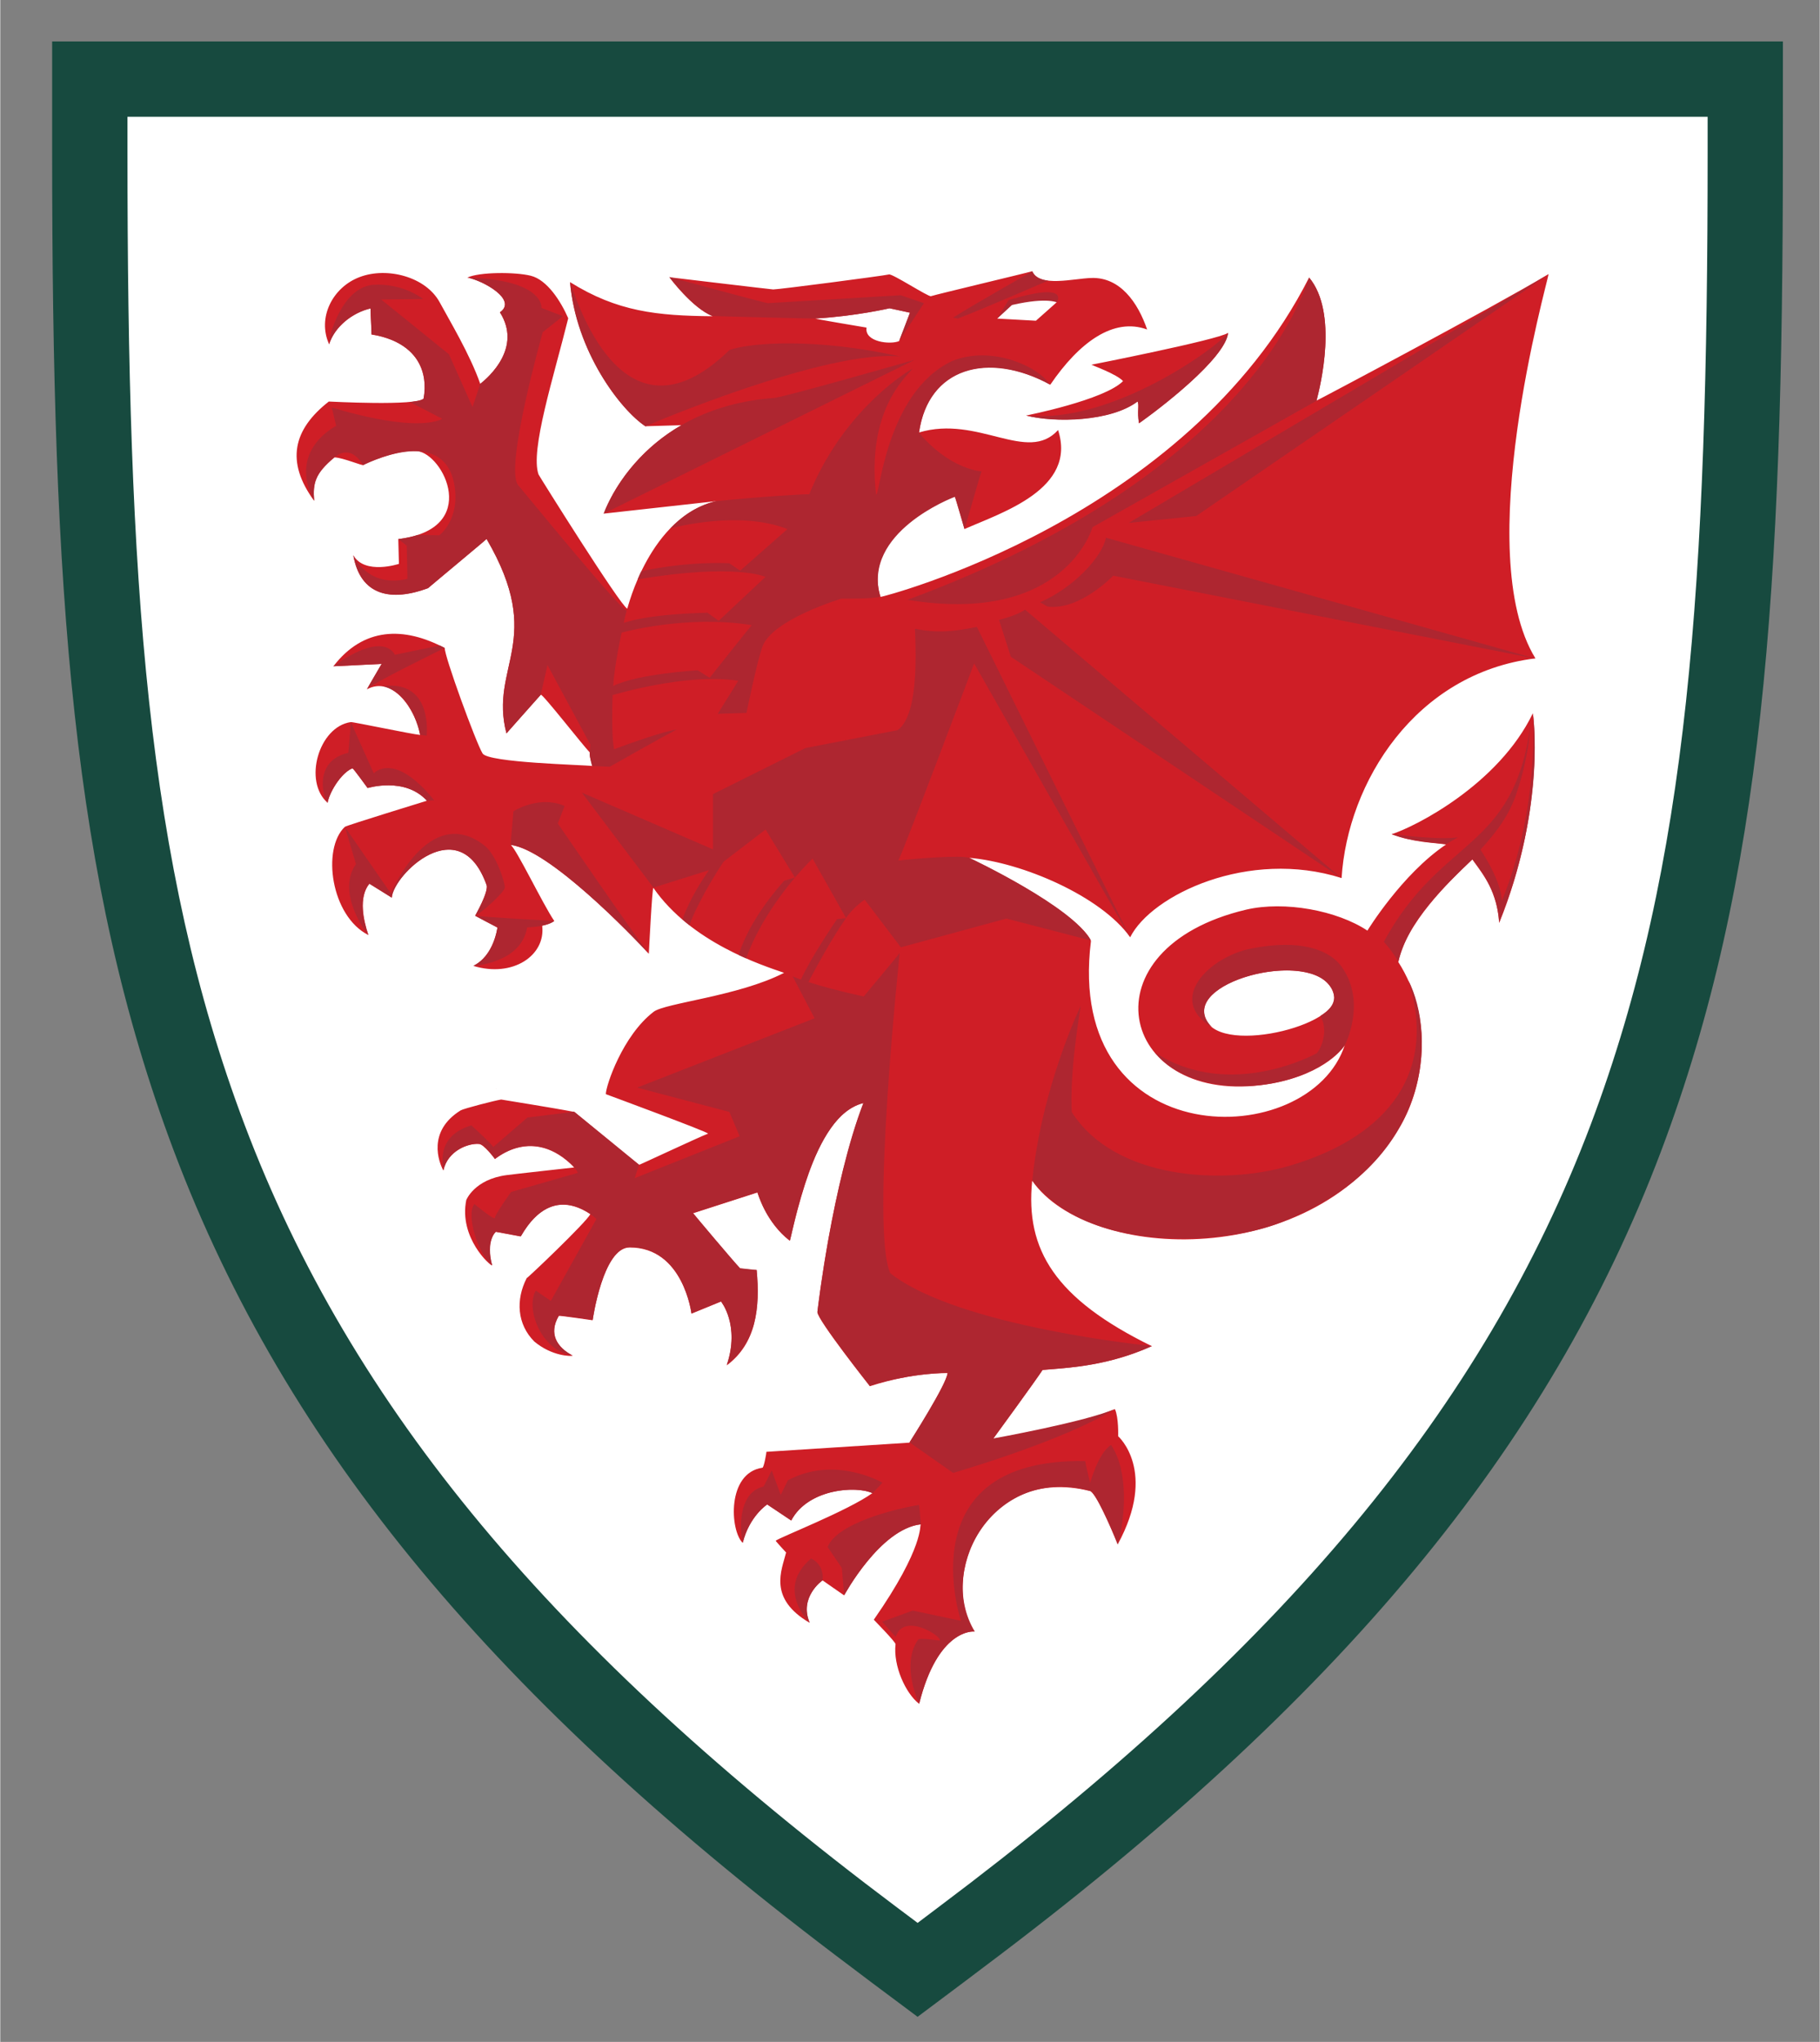 <svg height="334.955" viewBox="0 0 61.6 69.133" width="298.547" xmlns="http://www.w3.org/2000/svg"><rect x="0" y="0" width="61.6" height="69.133" fill="#808080" stroke="none"/><path d="m201.96-74.887v1.168h-1.168v.844h1.168v1.168h.844v-1.168h1.168v-.844h-1.168v-1.168z" fill="#b59e51"/><g stroke-width=".754" transform="matrix(1.326 0 0 1.326 1.755 1.404)"><g><path d="m20.988 48.41c-8.945-6.715-14.184-13.008-16.977-20.418-2.566-6.793-3.051-14.094-3.051-25.188v-1.844h42.27v1.844c0 11.094-.484 18.395-3.051 25.188-2.793 7.406-8.027 13.703-16.977 20.418l-1.109.828z" fill="#fff"/><path d="m27.711 9.184c-.641.52-2.137.551-2.844.367.004 0 2-.395 2.477-.879-.156-.176-.793-.406-.809-.418.004 0 3.219-.633 3.488-.812-.012.121-.102.723-2.273 2.309-.051-.301.012-.477-.039-.566m-16.379 17.555.004-.004c-.008 0-.008 0-.004.004m12.098-5.887c2.68 1.312 3.102 2.055 3.094 2.121-.68 5.473 5.594 5.398 6.484 2.644-.051.121-.637.844-2.148 1.031-3.629.445-4.531-3.496-.375-4.481.988-.23 2.328.023 3.098.535 0 0 .879-1.441 2.008-2.199-.309-.051-.828-.047-1.391-.262.613-.195 2.731-1.273 3.606-3.086.027.148.297 2.504-.859 5.352-.051-.793-.383-1.207-.684-1.621-.621.578-1.699 1.645-1.891 2.617.922 1.445.645 3.16.066 4.164-2.148 3.734-7.953 3.512-9.414 1.422-.18 1.766.59 3.016 3.055 4.223-1.109.496-2.019.543-2.789.609-.207.309-1.23 1.715-1.262 1.758.742-.129 2.422-.449 3.109-.758.098.215.082.691.082.691s1.012.887-.012 2.762c0 0-.512-1.289-.707-1.363-2.688-.672-3.856 2.223-2.949 3.59-.008-.004-.922-.109-1.414 1.844-.348-.27-.664-.973-.602-1.523.004-.055-.523-.59-.555-.625 1.301-1.867 1.168-2.43 1.199-2.434-1.023.094-1.957 1.812-1.957 1.812l-.551-.383s-.609.418-.332 1.082c-1.066-.625-.711-1.34-.598-1.793-.012-.012-.273-.297-.266-.301.102-.086 1.836-.762 2.469-1.215-.473-.211-1.676-.074-2.074.699l-.613-.41s-.453.293-.625.98c-.324-.312-.41-1.785.504-1.918.039-.004.105-.383.102-.406l3.652-.234s.934-1.445.973-1.777c-.023.008-.828-.035-1.984.336 0 0-1.336-1.688-1.34-1.891.434-3.531 1.18-5.344 1.18-5.344-.855.242-1.375 1.316-1.883 3.523-.605-.457-.828-1.234-.828-1.234l-1.645.531c.004.012 1.105 1.32 1.203 1.41.059.008.422.047.422.043.09.965-.008 1.867-.762 2.43.348-1.043-.148-1.629-.148-1.629l-.754.309s-.203-1.691-1.578-1.691c-.684 0-.945 1.859-.945 1.859s-.855-.125-.863-.113c-.406.684.355 1.02.355 1.02-.043.012-.52.019-.98-.363-.441-.441-.48-1.066-.195-1.621 0 .023 1.52-1.422 1.625-1.633-1.152-.758-1.715.508-1.781.57-.004 0-.484-.09-.633-.117 0 0-.277.223-.094.855-.039.023-.855-.703-.66-1.668 0 .004.199-.527 1.035-.637.105-.016 1.723-.195 1.723-.195-1.066-1.094-2.023-.199-2.027-.215-.004-.004-.289-.391-.414-.383-.25-.023-.789.16-.902.676-.117-.211-.418-1 .441-1.535.078-.047.883-.254 1.035-.277.012.004 1.324.211 1.863.316.012 0 1.484 1.234 1.656 1.352.004.008 1.516-.703 1.762-.797.059-.023-2.609-1.008-2.609-1.008 0-.215.43-1.496 1.219-2.102.289-.227 2.172-.398 3.332-.996-.574-.199-2.367-.773-3.336-2.168-.031-.047-.117 1.68-.117 1.68s-2.426-2.644-3.527-2.777c.141.09.828 1.527 1.113 1.941-.031.019-.082.07-.309.121.094.758-.75 1.332-1.754 1.027.383-.203.551-.602.613-.98 0 0-.566-.297-.57-.301 0 0 .355-.617.289-.797-.688-1.895-2.363-.273-2.418.336 0 0-.566-.359-.57-.359-.285.348-.152.934-.027 1.312-.957-.48-1.195-2.203-.602-2.762.035-.035 2.09-.664 2.098-.668-.566-.617-1.516-.324-1.516-.324s-.359-.496-.387-.504c-.215.066-.578.543-.633.883-.629-.543-.23-1.945.59-2.062.055-.008 1.535.305 1.77.328-.102-.629-.699-1.527-1.359-1.164 0-.008.379-.652.379-.648l-1.234.059c.766-1 1.801-1.02 2.844-.465-.016.191.797 2.418.965 2.691.148.238 2.574.289 2.801.32-.016-.09-.082-.258-.062-.344-.176-.18-1.211-1.508-1.254-1.477-.039.039-.848.957-.875.988-.445-1.727 1.008-2.379-.508-4.965 0 .004-1.488 1.254-1.496 1.258-.949.348-1.73.188-1.906-.84.293.508 1.164.219 1.164.219l-.016-.633c2.129-.254 1.148-2.184.48-2.246-.516-.051-1.371.336-1.371.355-.019.027-.52-.188-.742-.195-.496.418-.555.66-.516 1.109-.73-1-.539-1.82.375-2.535.027 0 2.25.121 2.422-.078.023-.098.27-1.375-1.332-1.633 0-.293-.023-.375-.023-.668-.445.094-.93.48-1.059.918-.309-.68.09-1.461.785-1.719.695-.262 1.684-.008 2.039.648.242.449.777 1.336 1.035 2.082.215-.176 1.078-.918.5-1.828.453-.305-.391-.801-.828-.887.301-.145 1.223-.145 1.617-.047.422.105.77.656.957 1.086-.371 1.5-.977 3.371-.758 3.988.016.039 2.098 3.367 2.266 3.426.016-.031.574-2.356 2.281-2.746l-2.883.32c.359-.918 1.098-1.754 1.984-2.258l-.918.027c-.637-.422-1.758-1.895-1.926-3.68 1.207.754 2.219.859 3.641.871-.531-.215-1.105-.996-1.105-.996s2.613.312 2.652.312c.148 0 2.781-.344 2.957-.383.086-.023 1.008.578 1.07.555.141-.047 2.43-.59 2.586-.637.18.422 1.055.184 1.512.172.73-.023 1.184.621 1.422 1.316-.855-.316-1.734.324-2.473 1.41-1.406-.797-3.094-.59-3.352 1.219 1.512-.453 2.766.805 3.551-.062.488 1.504-1.434 2.106-2.387 2.527 0-.004-.242-.832-.246-.832-.066.016-2.426.934-1.898 2.566.004.012 7.801-1.957 10.941-8.156.742.898.293 2.731.188 3.144 0 .008 4.504-2.379 5.926-3.231-.035.242-1.992 7.117-.336 9.812-3.07.375-4.797 3.172-4.949 5.609-2.371-.754-4.856.43-5.398 1.512-.742-1.047-2.762-1.914-4.094-2.027m.699-13.77.988.055s.535-.473.531-.473c-.133-.289-1.156.066-1.156.066zm-2.504.574c.004 0 .277-.723.277-.723s-.512-.117-.52-.117c0 0-.82.199-1.898.266-.016.008 1.309.23 1.309.23-.059.371.613.441.832.344m11.113 16.758c-.168-1.246-3.352-.598-3.328.363.031 1.191 3.379.422 3.328-.363" fill="#cf1e26"/><path d="m38.203 5.949-8.992 6.168-1.723.176zm-27.105 15.605c.027.152-.164.527-.297.77.148-.059.742-.594.758-.719.008-.102-.207-.844-.535-1.086-1.41-1.078-2.375 1.234-2.375 1.234l-1.172-1.695.281.945c-.527.758.305 1.805.316 1.816-.344-.98.027-1.312.027-1.312.074.047.551.34.57.352.027-.559 1.738-2.266 2.426-.305m1.719.902s-1.727-.094-2.016-.133c0 .004.57.301.57.301s-.094.73-.617.977c.012 0 1.223-.062 1.375-.98.555-.023.688-.164.688-.164m-4.602-3.769-.586-1.305s-.062.781-.066.781c-.84.184-.684 1.043-.531 1.277 0-.098.25-.711.637-.883.019-.008.387.508.387.504.016 0 .949-.293 1.512.324l.188-.012c-1.031-1.273-1.539-.688-1.539-.688m1.18-.984c-.004.004.168.023.168.023-.004-.004.172-1.426-1.121-1.266.762.184.953 1.242.953 1.242m4.758 9.168s.008 0 .016.004c-.008-.004-.012-.008-.016-.012v.008m12.348 9.938s-.125-.527-.125-.559c-4.566-.082-3.172 4.078-3.172 4.078l-1.23-.262-.781.285s.344.395.348.383c.203-.637 1.188-.004 1.121.094-.012.016-.512-.082-.555-.016-.441.641.019 1.625.031 1.633.465-1.891 1.375-1.855 1.418-1.844-1.004-1.676.574-4.258 2.945-3.59.109-.023.551.957.707 1.363.195-.688.281-1.871-.172-2.539-.34.227-.527.969-.535.973m-7.125 1.93c-.918.781-.043 1.633-.031 1.641-.281-.641.305-1.074.328-1.086.035-.438-.297-.555-.297-.555m-6.465-18.77.172-.445s-.547-.297-1.305.133l-.074.859c.965.102 3.121 2.328 3.531 2.781-.5-.66-2.324-3.328-2.324-3.328m5.875 16.77-.184.375-.23-.625s-.203.414-.211.414c-.551.113-.648.875-.527 1.434.168-.684.625-.98.625-.98l.613.41c.445-.836 1.695-.883 2.078-.695-.004-.004.25-.266.25-.27 0 0-1.207-.707-2.414-.062m-4.625-9.934-.004.004c.004-.004.012-.004.016-.008zm7.676-12.547c4.027.66 4.727-1.855 4.727-1.855l5.719-3.227c.094-.348.562-2.246-.188-3.144-.113.266-1.402 4.953-10.258 8.227m.297-4.262c.727.855 1.445.969 1.598.984-.035.062-.215.734-.438 1.473 0 0-.238-.828-.246-.824-.062.019-2.367.906-1.906 2.547-.152.062-.988.051-.988.051s-1.758.527-2.016 1.219c-.141.383-.41 1.699-.41 1.699l-.734.023s.527-.844.523-.844c-1.328-.207-3.207.367-3.207.367s-.039 1.055.039 1.383c0-.004 1.191-.449 1.594-.504-.504.266-1.703.949-1.703.949l-.453-.019s-.066-.219-.062-.344c0-.004.016-.203.016-.203l-1.094-2.031-.172.762-.875.984c-.453-1.711 1.012-2.352-.508-4.965 0 .016-1.141.953-1.496 1.258-.93.344-1.715.207-1.906-.84.051.121.43.824 1.379.602.004-.004-.016-.848-.016-.848l-.215-.168s.258-.027.492-.105c.008 0 .555.008.555.008s.535-.395.387-1.277c-.27-1.59-2.316-.516-2.328-.516-.027-.008-.289-.566-.738-.195-.492.406-.551.656-.516 1.105-.688-1.297.562-1.91.562-1.91l-.113-.473s2.055.664 2.824.293c0-.004-.832-.43-.832-.43s.305-.023.352-.086c.254-1.477-1.328-1.641-1.328-1.641l-.027-.66s-.789.152-1.059.914c-.016-.188.332-1.457 1.129-1.52.754-.047 1.262.352 1.273.363-.43.004-1.07.012-1.07.012l1.73 1.398.602 1.348.199-.594s1.133-.824.504-1.824c.461-.332-.465-.82-.832-.887 1.953.055 1.895.766 1.887.773-.004 0 .551.211.551.211l-.516.41s-.973 3.438-.633 3.898c.004-.004 2.644 3.238 2.777 3.207 0 0-.062.227-.074.316.094-.023.551-.215 2.137-.258l.285.207 1.195-1.121s-.742-.359-3.262.062c.012-.031.07-.168.094-.207 1.238-.27 2.246-.203 2.246-.203l.277.188 1.207-1.062c-1.242-.484-2.856-.043-2.984-.023.266-.273.605-.547 1.141-.688 1.25-.125 2.344-.188 2.398-.176.812-2 2.293-3.016 2.644-3.211-.227.262-1.172 1.113-.938 3.207.082.18.227-2.59 1.941-3.398 1-.41 2.191.129 2.5.598-1.586-.852-3.106-.434-3.344 1.234m-4.269 4.91c-1.684-.27-3.324.191-3.324.191-.012.055-.184.852-.215 1.363.613-.309 2.156-.402 2.156-.402s.309.195.309.191c0 0 1.062-1.34 1.074-1.344m6.977-.395c-.18.141-.664.262-.664.262l.301.941 8.441 5.652zm2.676 8.355-3.906-7.914c-.613.125-1.023.16-1.582.047 0 .078.078 1.184-.09 1.922-.07.297-.18.551-.355.668l-2.352.457-2.359 1.176v1.41l-3.348-1.449 1.828 2.426 1.418-.445c-.469.664-.652 1.18-.676 1.258.035.035.168.137.184.152.008-.121.387-.922.867-1.629l1.07-.82.75 1.227c.262-.305.449-.484.453-.488v.004c0 .004.004.012.012.027l.379.672.461.82c.172-.266.465-.465.477-.469l.922 1.215 2.695-.734 2.156.559c-.449-.855-3.031-2.078-3.086-2.102-.18-.094-1.52.023-1.828.062.164-.332 1.934-5.035 1.934-5.035s4.012 7.07 3.977 6.984m-2.293-8.543.191.109c.824.105 1.676-.789 1.676-.789l10.781 2.117-10.965-3.086c-.102.492-.82 1.273-1.684 1.648m-10.074-4.492c.121-.062 4.656-1.98 6.516-1.781-2.144-.48-3.82-.363-4.371-.168-2.609 2.539-3.812-.973-4.07-1.734.141 1.758 1.281 3.258 1.926 3.684m7.269-3.312h.004.004zm-12.52 8.906-1.152.238s-.246-.652-1.566.293l1.23-.062c.004-.008-.375.645-.371.645.102-.133 1.984-1.051 1.984-1.051zm7.629 7.902.191.086c.301-.84.859-1.605 1.246-2.062l-.277.082c-.941 1.062-1.141 1.844-1.16 1.895m-3.445-11.27 7.938-3.926s-3.398.973-3.59.973c-3.445.258-4.348 2.953-4.348 2.953m11.344-5.949s-.312-.016-.402-.238c-.004.004-1.488.844-2.023 1.184.004 0 .113.019.121.023.668-.254 2.305-.969 2.305-.969m-.555 3.445c.719.188 2.141.164 2.84-.355.055.09-.019.238.039.551.477-.324 2.223-1.668 2.273-2.309-.258.352-2.949 2.336-5.152 2.113m-2.738 27.816c-.598.094-2.098.465-2.336 1.074l.363.535s.055.672.062.695c0 0 .898-1.676 1.957-1.812-.012-.086-.039-.488-.047-.492m3.156-3.449c.312-.039 1.535-.035 2.789-.609 0 0-4.934-.48-6.68-1.859-.512-1.133.242-8.18.242-8.18 0 .016-.922 1.113-.918 1.113-.645-.137-1.113-.27-1.414-.367.121-.23.578-1.094.961-1.633l-.23.027c-.078.113-.672.988-.922 1.543-.148-.055-.211-.082-.211-.082l.559 1.07-4.531 1.77 2.356.621.262.621-2.68 1.07.113-.344s-1.652-1.352-1.656-1.352l-1.195.148-.875.754c-.027-.078-.547-.539-.555-.555-.734.223-.789.738-.715 1.148.105-.488.617-.699.914-.676.133.012.383.359.402.383 1.215-.898 2.144.312 2.113.359l-1.703.488s-.414.582-.414.66c0 .078-.512-.344-.52-.352-.215.25.062 1.227.453 1.57-.168-.645.094-.863.094-.863.035 0 .637.117.637.117.871-1.516 1.93-.441 1.93-.441l-1.164 2.09-.383-.262c-.262.422.102 1.527.941 1.656-.387-.203-.629-.543-.352-1.02.008-.012.863.109.863.109s.262-1.852.945-1.855c1.367-.008 1.578 1.691 1.578 1.691l.754-.309s.488.621.148 1.617c.75-.562.852-1.453.762-2.418-.008.004-.422-.043-.422-.043-.145-.145-1.203-1.406-1.203-1.41l1.645-.531c.074.207.238.758.828 1.234.066-.164.574-3.219 1.875-3.508-.785 2.012-1.172 5.328-1.172 5.328.019.219 1.34 1.891 1.34 1.891.137-.059 1.008-.309 1.984-.336.012.23-.973 1.777-.973 1.777l1.113.781s2.801-.805 4.137-1.637c-.727.328-3.113.758-3.113.758s1.145-1.559 1.262-1.758m-10.418-4.894-.004-.004v.004zm13.207 4.285s.004 0 0 0zm-5.82-26.621-.594-.203-3.394.203c-.125-.019-2.512-.668-2.512-.668s.594.801 1.105.996c.156.008 2.59.07 2.621.062 1.004-.055 1.895-.258 1.895-.258.008 0 .523.109.523.109l-.277.723zm15.547 10.465s.195 2.387-.789 4.789c-.016.031.055-.375-.547-1.301.395-.434.73-.863.926-1.457.168-.496.309-1.105.352-1.75-.426 3.266-2.273 2.84-3.746 5.559.145.16.289.363.371.508.258-1.078 1.18-1.922 1.891-2.617.133.203.621.699.684 1.613 1.215-3.027.859-5.344.859-5.344m-2.215 3.348.305-.176s-.379.086-1.695-.082c.547.219 1.367.238 1.391.258m-.965 3.477c.727 2.254-.414 3.965-3.043 4.738-1.707.5-4.465.34-5.551-1.375.004-.012-.086-.785.23-2.715-.281.598-1.035 2.434-1.238 4.461 1.426 1.879 4.848 1.629 6.238 1.113 4.016-1.488 4.07-4.84 3.363-6.223m-4.023-.809c-1.066.215-2.16 1.309-.992 2.004-1.031-1.043 2.258-1.988 2.984-1.086.019.023.402.434-.211.797.246.473-.066.953-.105.961 0 0-2.203 1.227-4.121-.023 1.062 1.316 3.922 1.016 4.848-.191.004-.004.551-1.07-.062-1.969-.316-.473-1.094-.746-2.34-.492m-6.184-16.559-.293.469s.375-.336.379-.344c.953-.219 1.168-.043 1.145-.074 0 0 .355-.535-1.23-.051" fill="#ae2630"/></g><path d="m42.27 1.922v.883c0 10.98-.477 18.191-2.984 24.848-2.731 7.227-7.867 13.391-16.66 19.988l-.527.398-.531-.398c-8.793-6.598-13.93-12.762-16.656-19.988-2.512-6.656-2.988-13.867-2.988-24.848v-.883zm1.922-1.922h-44.191v2.805c0 11.207.496 18.594 3.109 25.527 2.863 7.59 8.199 14.016 17.305 20.844l.527.398 1.156.863 1.152-.863.527-.398c9.105-6.828 14.441-13.254 17.305-20.844 2.613-6.934 3.109-14.32 3.109-25.527z" fill="#174a3f" stroke-width=".754"/></g></svg>
